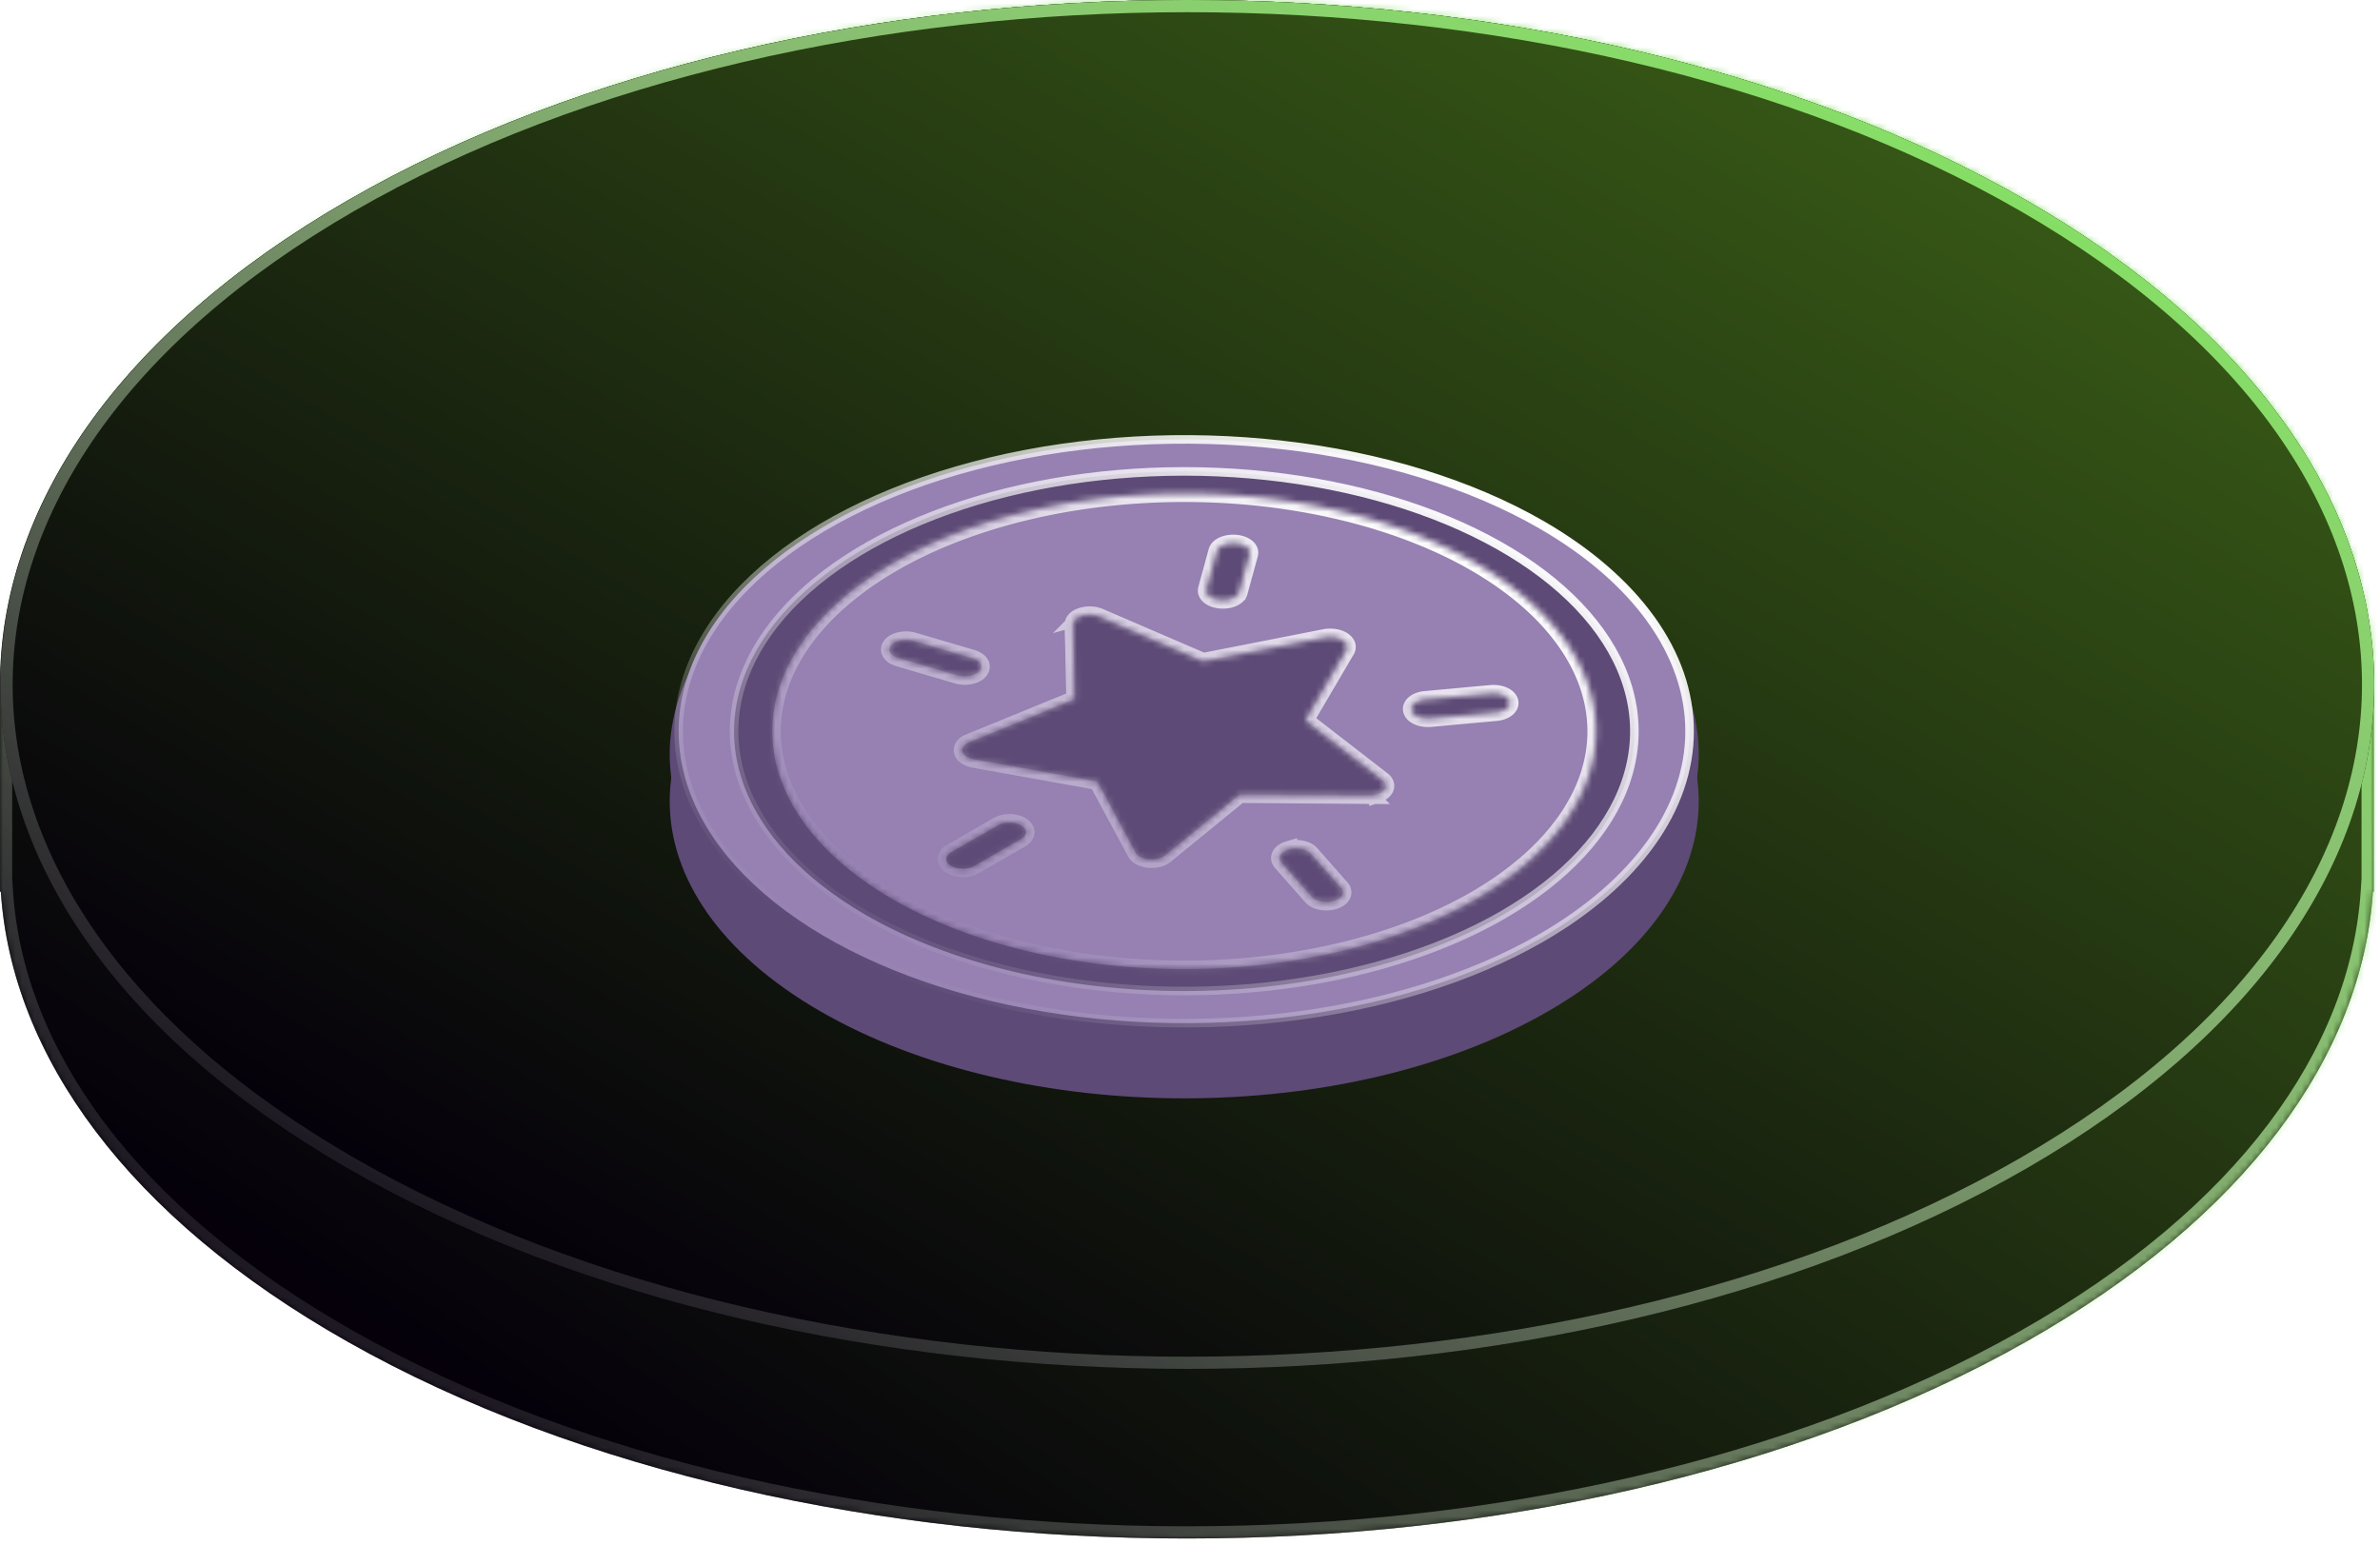 <?xml version="1.0" encoding="UTF-8"?> <svg xmlns="http://www.w3.org/2000/svg" width="379" height="246" fill="none"><g filter="url(#a)"><mask id="d" fill="#fff"><path fill-rule="evenodd" d="M55.357 31.925c73.809-42.567 193.477-42.567 267.286 0C359.549 53.21 378.001 81.106 378 109.003v33h-.131c-1.706 26.038-20.115 51.791-55.226 71.669-73.809 41.786-193.477 41.786-267.286 0C20.246 193.794 1.837 168.041.13 142.003H0v-33C-.001 81.106 18.451 53.21 55.357 31.925z" clip-rule="evenodd"></path></mask><path fill="#05000A" fill-rule="evenodd" d="M55.357 31.925c73.809-42.567 193.477-42.567 267.286 0C359.549 53.21 378.001 81.106 378 109.003v33h-.131c-1.706 26.038-20.115 51.791-55.226 71.669-73.809 41.786-193.477 41.786-267.286 0C20.246 193.794 1.837 168.041.13 142.003H0v-33C-.001 81.106 18.451 53.21 55.357 31.925z" clip-rule="evenodd"></path><path fill="url(#b)" fill-opacity=".5" fill-rule="evenodd" d="M55.357 31.925c73.809-42.567 193.477-42.567 267.286 0C359.549 53.21 378.001 81.106 378 109.003v33h-.131c-1.706 26.038-20.115 51.791-55.226 71.669-73.809 41.786-193.477 41.786-267.286 0C20.246 193.794 1.837 168.041.13 142.003H0v-33C-.001 81.106 18.451 53.21 55.357 31.925z" clip-rule="evenodd"></path><path fill="url(#c)" d="m322.643 31.925.97-1.681-.97 1.681zm-267.286 0 .97 1.682-.97-1.682zM378 109.003h-1.942H378zm0 33v1.941h1.942v-1.941H378zm-.131 0v-1.942h-1.818l-.119 1.815 1.937.127zm-55.226 71.669.957 1.689-.957-1.689zm-267.286 0 .956-1.69-.956 1.69zM.13 142.003l1.937-.127-.119-1.815H.131v1.942zm-.131 0h-1.942v1.941H0v-1.941zm0-32.994h1.942H0zm0-.006h1.942H0zm323.613-78.76C286.344 8.75 237.619-1.942 189-1.942S91.656 8.75 54.387 30.243l1.94 3.364C92.867 12.534 140.88 1.942 189 1.942s96.133 10.592 132.673 31.665l1.94-3.363zm56.329 78.76c.001-28.836-19.07-57.272-56.329-78.76l-1.94 3.364c36.553 21.08 54.387 48.439 54.385 75.396h3.884zm-3.884 0v33h3.884v-33h-3.884zM378 140.061h-.131v3.883H378v-3.883zm-54.4 75.3c35.441-20.064 54.442-46.306 56.207-73.231l-3.875-.254c-1.648 25.152-19.464 50.415-54.245 70.106l1.913 3.379zm-269.2 0c37.266 21.098 85.986 31.592 134.6 31.592 48.614 0 97.334-10.494 134.6-31.592l-1.913-3.379C285.144 232.67 237.125 243.07 189 243.07c-48.125 0-96.144-10.4-132.687-31.088l-1.913 3.379zM-1.807 142.13c1.765 26.925 20.766 53.167 56.207 73.231l1.913-3.379c-34.78-19.691-52.597-44.954-54.245-70.106l-3.875.254zm1.938-2.069H0v3.883h.13v-3.883zm1.81 1.942v-32.994h-3.883v32.994h3.884zm-3.883-33v.006h3.884v-.006h-3.884zm56.329-78.76c-37.26 21.488-56.33 49.924-56.329 78.76h3.884C1.94 82.046 19.774 54.688 56.327 33.607l-1.94-3.363z" mask="url(#d)"></path></g><g filter="url(#e)"><path fill="#05000A" d="M55.43 31.925c73.808-42.567 193.476-42.567 267.285 0 73.81 42.568 73.81 111.582 0 154.15-73.809 42.567-193.477 42.567-267.286 0-73.809-42.568-73.809-111.582 0-154.15z"></path><path fill="url(#f)" fill-opacity=".5" d="M55.43 31.925c73.808-42.567 193.476-42.567 267.285 0 73.81 42.568 73.81 111.582 0 154.15-73.809 42.567-193.477 42.567-267.286 0-73.809-42.568-73.809-111.582 0-154.15z"></path><path stroke="url(#g)" stroke-width="1.942" d="M55.914 32.766C92.636 11.588 140.828.971 189.072.971c48.244 0 96.436 10.617 133.158 31.795 36.728 21.182 54.872 48.808 54.872 76.234 0 27.426-18.144 55.052-54.872 76.234-36.722 21.178-84.914 31.795-133.158 31.795-48.244 0-96.436-10.617-133.158-31.795C19.186 164.052 1.043 136.426 1.043 109c0-27.426 18.143-55.052 54.871-76.234z"></path></g><g style="mix-blend-mode:luminosity"><path fill="#5D4A76" d="M130.645 161.061c31.997 18.473 83.873 18.473 115.87 0s31.997-48.424 0-66.897c-31.997-18.474-83.873-18.474-115.87 0-31.997 18.473-31.997 48.424 0 66.897z"></path><path fill="#5D4A76" d="M130.645 153.568c31.997 18.473 83.873 18.473 115.87 0s31.997-48.424 0-66.898c-31.997-18.473-83.873-18.473-115.87 0-31.997 18.474-31.997 48.425 0 66.898z"></path><path fill="#9681B2" stroke="url(#h)" stroke-width="1.362" d="M137.892 145.723v.001c13.454 7.75 31.683 12.102 50.688 12.102 19.005 0 37.234-4.352 50.688-12.102l.001-.001c10.025-5.788 16.852-13.162 19.618-21.191 2.766-8.028 1.346-16.349-4.079-23.912-5.426-7.562-14.614-14.026-26.402-18.574-11.789-4.547-25.648-6.975-39.826-6.975s-28.037 2.428-39.826 6.975c-11.788 4.548-20.976 11.012-26.402 18.574-5.425 7.563-6.845 15.884-4.079 23.912 2.766 8.029 9.593 15.403 19.619 21.191zm66.395-74.856c15.618 1.794 29.964 6.221 41.224 12.722 15.077 8.724 23.545 20.545 23.545 32.869 0 12.324-8.468 24.145-23.546 32.87-11.259 6.5-25.605 10.927-41.223 12.721-15.618 1.793-31.806.873-46.518-2.645-14.711-3.519-27.286-9.477-36.132-17.121-8.847-7.644-13.569-16.631-13.569-25.825 0-9.193 4.722-18.18 13.569-25.825 8.846-7.644 21.421-13.602 36.132-17.12 14.712-3.519 30.9-4.439 46.518-2.645z"></path><mask id="j" fill="#fff"><path d="M234.968 89.676c-9.175-5.297-20.864-8.904-33.59-10.366-12.725-1.461-25.916-.711-37.903 2.156-11.987 2.866-22.233 7.72-29.441 13.95-7.208 6.228-11.056 13.551-11.056 21.042 0 7.491 3.848 14.814 11.056 21.042 7.208 6.229 17.454 11.083 29.441 13.95 11.987 2.867 25.178 3.617 37.903 2.155 12.726-1.461 24.415-5.068 33.59-10.365 12.284-7.109 19.184-16.74 19.184-26.782 0-10.042-6.9-19.674-19.184-26.782zm-7.92 21.73 10.365-.947a4.54 4.54 0 0 1 1.023.023c.336.047.652.131.93.248.279.117.515.264.695.434.18.17.301.358.354.555a.89.89 0 0 1-.04.59c-.08.194-.226.376-.429.537a2.599 2.599 0 0 1-.752.401c-.294.104-.62.174-.961.205l-10.366.946a4.577 4.577 0 0 1-1.04-.011 3.813 3.813 0 0 1-.95-.244 2.339 2.339 0 0 1-.712-.437 1.225 1.225 0 0 1-.362-.562.894.894 0 0 1 .044-.6c.084-.196.235-.38.445-.542.209-.162.472-.298.774-.401.301-.102.636-.169.982-.195zm-30.259-24.875c.341.03.669.1.964.204.295.104.551.24.755.402.203.16.349.344.429.538a.89.89 0 0 1 .039.592l-1.64 5.984c-.046.2-.161.393-.338.568a2.27 2.27 0 0 1-.694.447c-.28.12-.6.208-.94.256a4.499 4.499 0 0 1-1.038.026 3.97 3.97 0 0 1-.974-.21 2.58 2.58 0 0 1-.758-.41 1.35 1.35 0 0 1-.421-.55.89.89 0 0 1-.019-.6l1.638-5.984c.108-.397.484-.753 1.046-.99s1.263-.335 1.951-.273zm-44.471 20.961-9.342-2.747c-.586-.194-1.019-.51-1.212-.882-.193-.373-.129-.775.177-1.122.306-.346.831-.612 1.467-.741a4.427 4.427 0 0 1 1.948.048l9.343 2.748c.324.084.614.205.855.357.24.151.425.328.543.522a.94.94 0 0 1 .142.603 1.072 1.072 0 0 1-.28.587 2.054 2.054 0 0 1-.658.476c-.273.132-.589.23-.93.288-.34.059-.698.077-1.051.053a4.046 4.046 0 0 1-1.002-.19zm2.863 30.391c-.492.284-1.16.444-1.855.444-.696 0-1.364-.16-1.856-.444-.492-.284-.769-.669-.769-1.071 0-.402.277-.787.769-1.071l7.422-4.285c.492-.284 1.16-.444 1.856-.444.695 0 1.363.16 1.855.444.492.284.769.669.769 1.071 0 .402-.277.787-.769 1.071l-7.422 4.285zm62.846-11.216-20.607-.152-11.9 9.713c-.283.231-.672.411-1.123.52-.451.11-.946.144-1.429.1a3.703 3.703 0 0 1-1.305-.351c-.37-.184-.643-.425-.789-.695l-6.119-11.362-19.676-3.531c-.467-.084-.883-.242-1.203-.456-.32-.213-.53-.474-.606-.753-.077-.279-.017-.564.173-.824.189-.261.501-.485.899-.648l16.824-6.87-.269-11.901c-.003-.281.13-.557.383-.797.254-.24.618-.435 1.052-.563a4.32 4.32 0 0 1 1.406-.159c.485.023.95.124 1.341.291l16.522 7.118 19.518-3.83c.46-.069.943-.067 1.401.005.458.072.876.212 1.211.406.336.194.579.435.704.7a.938.938 0 0 1 .009.808l-6.619 11.278 12.325 9.536c.289.226.463.495.503.775.041.28-.055.561-.276.812-.22.25-.557.46-.973.607a4.17 4.17 0 0 1-1.381.221l.004.002zm-8.667 16.51a1.95 1.95 0 0 1-.481-.383l-4.759-5.394a1.158 1.158 0 0 1-.329-.578.908.908 0 0 1 .092-.607c.102-.197.271-.379.499-.537.227-.157.507-.287.824-.38a4.215 4.215 0 0 1 1.017-.162c.354-.013.71.015 1.045.083.335.068.643.174.905.313.261.139.471.307.617.494l4.769 5.399c.283.321.359.691.213 1.041-.146.351-.504.66-1.009.872-.505.212-1.125.313-1.748.285-.623-.028-1.208-.184-1.65-.439l-.005-.007z"></path></mask><path fill="#9681B2" stroke="url(#i)" stroke-width="2.724" d="M234.968 89.676c-9.175-5.297-20.864-8.904-33.59-10.366-12.725-1.461-25.916-.711-37.903 2.156-11.987 2.866-22.233 7.72-29.441 13.95-7.208 6.228-11.056 13.551-11.056 21.042 0 7.491 3.848 14.814 11.056 21.042 7.208 6.229 17.454 11.083 29.441 13.95 11.987 2.867 25.178 3.617 37.903 2.155 12.726-1.461 24.415-5.068 33.59-10.365 12.284-7.109 19.184-16.74 19.184-26.782 0-10.042-6.9-19.674-19.184-26.782zm-7.92 21.73 10.365-.947a4.54 4.54 0 0 1 1.023.023c.336.047.652.131.93.248.279.117.515.264.695.434.18.17.301.358.354.555a.89.89 0 0 1-.04.59c-.08.194-.226.376-.429.537a2.599 2.599 0 0 1-.752.401c-.294.104-.62.174-.961.205l-10.366.946a4.577 4.577 0 0 1-1.04-.011 3.813 3.813 0 0 1-.95-.244 2.339 2.339 0 0 1-.712-.437 1.225 1.225 0 0 1-.362-.562.894.894 0 0 1 .044-.6c.084-.196.235-.38.445-.542.209-.162.472-.298.774-.401.301-.102.636-.169.982-.195zm-30.259-24.875c.341.03.669.1.964.204.295.104.551.24.755.402.203.16.349.344.429.538a.89.89 0 0 1 .039.592l-1.64 5.984c-.046.2-.161.393-.338.568a2.27 2.27 0 0 1-.694.447c-.28.12-.6.208-.94.256a4.499 4.499 0 0 1-1.038.026 3.97 3.97 0 0 1-.974-.21 2.58 2.58 0 0 1-.758-.41 1.35 1.35 0 0 1-.421-.55.89.89 0 0 1-.019-.6l1.638-5.984c.108-.397.484-.753 1.046-.99s1.263-.335 1.951-.273zm-44.471 20.961-9.342-2.747c-.586-.194-1.019-.51-1.212-.882-.193-.373-.129-.775.177-1.122.306-.346.831-.612 1.467-.741a4.427 4.427 0 0 1 1.948.048l9.343 2.748c.324.084.614.205.855.357.24.151.425.328.543.522a.94.94 0 0 1 .142.603 1.072 1.072 0 0 1-.28.587 2.054 2.054 0 0 1-.658.476c-.273.132-.589.23-.93.288-.34.059-.698.077-1.051.053a4.046 4.046 0 0 1-1.002-.19zm2.863 30.391c-.492.284-1.16.444-1.855.444-.696 0-1.364-.16-1.856-.444-.492-.284-.769-.669-.769-1.071 0-.402.277-.787.769-1.071l7.422-4.285c.492-.284 1.16-.444 1.856-.444.695 0 1.363.16 1.855.444.492.284.769.669.769 1.071 0 .402-.277.787-.769 1.071l-7.422 4.285zm62.846-11.216-20.607-.152-11.9 9.713c-.283.231-.672.411-1.123.52-.451.11-.946.144-1.429.1a3.703 3.703 0 0 1-1.305-.351c-.37-.184-.643-.425-.789-.695l-6.119-11.362-19.676-3.531c-.467-.084-.883-.242-1.203-.456-.32-.213-.53-.474-.606-.753-.077-.279-.017-.564.173-.824.189-.261.501-.485.899-.648l16.824-6.87-.269-11.901c-.003-.281.13-.557.383-.797.254-.24.618-.435 1.052-.563a4.32 4.32 0 0 1 1.406-.159c.485.023.95.124 1.341.291l16.522 7.118 19.518-3.83c.46-.069.943-.067 1.401.005.458.072.876.212 1.211.406.336.194.579.435.704.7a.938.938 0 0 1 .009.808l-6.619 11.278 12.325 9.536c.289.226.463.495.503.775.041.28-.055.561-.276.812-.22.25-.557.46-.973.607a4.17 4.17 0 0 1-1.381.221l.004.002zm-8.667 16.51a1.95 1.95 0 0 1-.481-.383l-4.759-5.394a1.158 1.158 0 0 1-.329-.578.908.908 0 0 1 .092-.607c.102-.197.271-.379.499-.537.227-.157.507-.287.824-.38a4.215 4.215 0 0 1 1.017-.162c.354-.013.71.015 1.045.083.335.068.643.174.905.313.261.139.471.307.617.494l4.769 5.399c.283.321.359.691.213 1.041-.146.351-.504.66-1.009.872-.505.212-1.125.313-1.748.285-.623-.028-1.208-.184-1.65-.439l-.005-.007z" mask="url(#j)"></path></g><defs><linearGradient id="b" x1="446.264" x2="214.971" y1="-44.246" y2="312.588" gradientUnits="userSpaceOnUse"><stop stop-color="#96FF2D"></stop><stop offset="1" stop-color="#05000A"></stop></linearGradient><linearGradient id="c" x1="322.644" x2="164.495" y1="35.881" y2="279.871" gradientUnits="userSpaceOnUse"><stop stop-color="#86DE66"></stop><stop offset="1" stop-color="#fff" stop-opacity=".1"></stop></linearGradient><linearGradient id="f" x1="446.336" x2="251.203" y1="-39.368" y2="298.981" gradientUnits="userSpaceOnUse"><stop stop-color="#96FF2D"></stop><stop offset="1" stop-color="#05000A"></stop></linearGradient><linearGradient id="g" x1="322.716" x2="189.292" y1="31.925" y2="263.276" gradientUnits="userSpaceOnUse"><stop stop-color="#86DE66"></stop><stop offset="1" stop-color="#fff" stop-opacity=".1"></stop></linearGradient><linearGradient id="h" x1="246.101" x2="188.58" y1="83.249" y2="182.877" gradientUnits="userSpaceOnUse"><stop stop-color="#fff"></stop><stop offset="1" stop-color="#fff" stop-opacity="0"></stop></linearGradient><linearGradient id="i" x1="234.968" x2="188.58" y1="89.676" y2="170.022" gradientUnits="userSpaceOnUse"><stop stop-color="#fff"></stop><stop offset="1" stop-color="#fff" stop-opacity="0"></stop></linearGradient><filter id="a" width="430.885" height="297.897" x="-26.443" y="-26.443" color-interpolation-filters="sRGB" filterUnits="userSpaceOnUse"><feFlood flood-opacity="0" result="BackgroundImageFix"></feFlood><feGaussianBlur in="BackgroundImageFix" stdDeviation="13.221"></feGaussianBlur><feComposite in2="SourceAlpha" operator="in" result="effect1_backgroundBlur_350_843"></feComposite><feBlend in="SourceGraphic" in2="effect1_backgroundBlur_350_843" result="shape"></feBlend></filter><filter id="e" width="430.885" height="270.885" x="-26.37" y="-26.443" color-interpolation-filters="sRGB" filterUnits="userSpaceOnUse"><feFlood flood-opacity="0" result="BackgroundImageFix"></feFlood><feGaussianBlur in="BackgroundImageFix" stdDeviation="13.221"></feGaussianBlur><feComposite in2="SourceAlpha" operator="in" result="effect1_backgroundBlur_350_843"></feComposite><feBlend in="SourceGraphic" in2="effect1_backgroundBlur_350_843" result="shape"></feBlend></filter></defs></svg> 